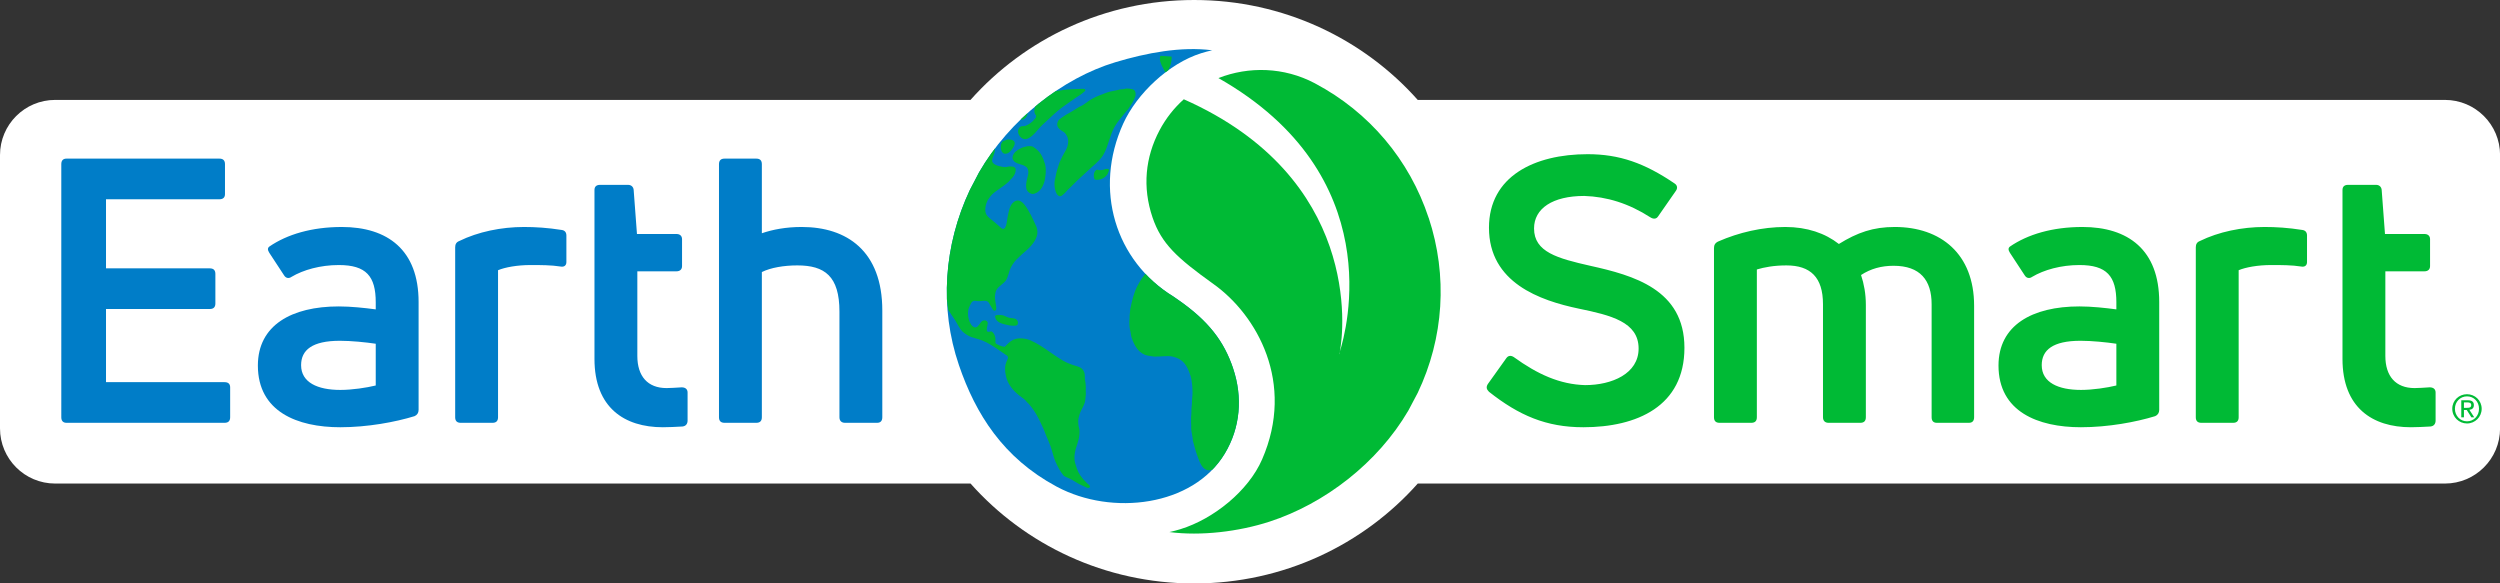 <?xml version="1.0" encoding="UTF-8"?> <svg xmlns="http://www.w3.org/2000/svg" xmlns:xlink="http://www.w3.org/1999/xlink" id="Layer_2" data-name="Layer 2" viewBox="0 0 676.61 157.91"><rect x="0" y="0" width="676.61" height="157.91" fill="#333333" stroke="none"/><defs><style> .cls-1 { fill: #fff; } .cls-2 { fill-rule: evenodd; } .cls-2, .cls-3 { fill: #00ba35; } .cls-4 { fill: #007dc8; } .cls-5 { clip-path: url(#clippath); } </style><clipPath id="clippath"><path class="cls-4" d="M333.74,99.71c-2.46-7.27-6.53-12.8-15.09-18.71l-1.07-.74c-15.72-9.64-21.69-28.97-13.58-46.82,3.68-8.1,12.31-16.28,21.1-19.04,.98-.31,1.97-.57,2.97-.79-8.42-1.1-17.86,.72-26.2,3.23-14.28,4.29-28.71,15.61-36.9,29.82l-1.26,2.42-1.24,2.37c-6.98,14.87-8.27,31.76-2.94,47.37,4.52,13.24,11.96,25.09,26.37,32.84l.19,.1c14.83,7.91,36.75,5.32,45.38-8.99,4.24-7.03,4.89-15.28,2.26-23.06Z"></path></clipPath></defs><g id="Earth_Smart_Logo_Transparent" data-name="Earth Smart Logo Transparent"><path class="cls-1" d="M661.68,27.04H383.7C368.96,10.48,347.32,0,323.18,0s-45.79,10.48-60.52,27.04H14.93c-8.24,0-14.93,6.68-14.93,14.93V115.94c0,8.24,6.68,14.93,14.93,14.93h247.74c14.73,16.56,36.37,27.04,60.52,27.04s45.79-10.48,60.52-27.04h277.99c8.24,0,14.93-6.68,14.93-14.93V41.97c0-8.24-6.68-14.93-14.93-14.93Z"></path><g><g><g><path class="cls-4" d="M333.74,99.71c-2.46-7.27-6.53-12.8-15.09-18.71l-1.07-.74c-15.72-9.64-21.69-28.97-13.58-46.82,3.68-8.1,12.31-16.28,21.1-19.04,.98-.31,1.97-.57,2.97-.79-8.42-1.1-17.86,.72-26.2,3.23-14.28,4.29-28.71,15.61-36.9,29.82l-1.26,2.42-1.24,2.37c-6.98,14.87-8.27,31.76-2.94,47.37,4.52,13.24,11.96,25.09,26.37,32.84l.19,.1c14.83,7.91,36.75,5.32,45.38-8.99,4.24-7.03,4.89-15.28,2.26-23.06Z"></path><g class="cls-5"><path class="cls-2" d="M317.11,15.3c.02,1.32-.34,2.62-.83,3.49-.14,.25-.36,.72-.66,.8-.32,.08-.53-.58-.65-.79-.39-.7-.74-1.38-.99-2.28-.11-.4-.08-1.15,.06-1.36,.05-.04,.11-.04,.21-.05,.95,.07,1.9,.14,2.86,.21Zm10.46,3.78c.44,.16,.87,.33,1.31,.49l.08,1.36c.11,.17,.05,.48,.11,.71,.15,.54,.2,1.12,.38,1.64,.29,.84,.55,1.72,.99,2.4,.19,.29,.43,.58,.62,.87,.29,.45,.11,.82-.11,1.1-1.13,.06-1.49-.85-1.88-1.66-.78-1.63-2.2-4.48-1.51-6.9Zm-38.92,5.16c1.22-.09,2.52-.13,3.69-.18,.42-.02,1.2-.12,1.36,.18,.03,.05,.04,.09,.05,.19-.05,.09-.11,.18-.16,.27-.92,.88-2.06,1.46-3.11,2.23-1.41,1.04-2.9,1.97-4.23,3.09-1.44,1.22-2.76,2.55-4.15,3.8-.95,.86-1.71,2.04-2.71,2.89-.34,.29-.78,.6-1.2,.79-1.26,.58-2.25-.4-2.57-1.36-.28-.84,.17-1.75,.74-1.93,.39-.13,.84-.01,1.16-.15,.99-.4,1.77-.95,2.39-1.69,.25-.3,.53-.52,.51-1.09-.8-.82-.47-2.09-.03-2.91,1.1-2.04,2.76-2.84,5.19-3.64,.72-.23,1.54-.18,2.29-.4,.23-.07,.61,.04,.78-.08Zm15.81-.24c.42-.04,.86-.06,1.21,0,.6,.11,1.1,.1,1.42,.52,.3,.4,.3,1.19,.13,1.69-.41,1.26-1.16,2.18-1.8,3.21l-1.16,1.39c-.9,1.08-1.85,2.21-2.57,3.44-1.3,2.23-1.72,5.28-3.01,7.52-.76,1.32-1.91,2.34-3.04,3.32-1.11,.96-2.16,2.02-3.27,3-1.15,1.02-2.18,2.19-3.33,3.23-.27,.25-.5,.59-.77,.84-.26,.23-1.09,1.23-1.62,.89-.98-.26-1.45-2.7-1.2-4.12,.25-1.44,.55-2.73,.98-3.95,.13-.37,.19-.74,.36-1.08,.26-.53,.48-1.1,.76-1.63,.31-.6,.69-1.19,1-1.8,.6-1.2,.86-2.81-.02-4.04-.15-.21-.29-.47-.5-.61-.79-.56-2.37-1.18-1.77-2.84,.21-.59,.7-.86,1.17-1.2,.81-.59,1.7-1.1,2.61-1.59,.65-.35,1.3-.86,1.96-1.21,.5-.27,1.03-.47,1.48-.81,.7-.51,1.43-1.07,2.22-1.5,1.21-.66,2.54-1.13,3.92-1.64,1.08-.4,2.29-.46,3.44-.81,.34-.1,1.18-.02,1.41-.2Zm33.25,.02c.28,.03,.49,.28,.7,.41,.61,.38,1.19,.78,1.78,1.18,.97,.65,1.87,1.35,2.82,2.02,.58,.41,1.09,.95,1.68,1.37,.11,.12,.23,.24,.34,.36,.34,.24,.67,.52,.97,.81,.13,.13,.25,.26,.38,.39,.7,.5,1.41,1.21,1.96,1.89,.34,.42,.83,.72,1.17,1.14,.86,1.07,1.82,2.03,2.67,3.13,1.16,1.48,2.36,2.97,3.43,4.56,2.7,3.99,4.89,8.5,6.76,13.47,.77,2.03,1.24,4.21,1.9,6.39,.23,1.07,.46,2.14,.69,3.21,.15,.9,.3,1.8,.44,2.7,.03,.31,.06,.63,.09,.94,.17,.65,.23,1.54,.27,2.25l.06,1.05c.14,.54,.21,1.6,.13,2.15-.06,.42,.1,.95,.04,1.32,.02,.49,.03,.98,.05,1.47-.16,1.07,.03,2.27-.13,3.3,0,.3-.01,.61-.02,.91-.15,.93-.14,1.96-.29,2.85-.06,.33,.02,.65-.09,.95-.12,.34-.38,.69-.51,1.05-.23,.68-.45,1.37-.66,2.04-.37,1.15-.61,2.31-1.12,3.32-.18,.36-.44,.69-.65,1.02-.25,.4-.66,1.01-1.25,1.06-.04-.03-.01-.01-.07-.03-1.86-2.84-2.65-7.02-4.16-10.3-.62-1.35-1.31-2.99-2.39-3.75-.34-.24-.74-.41-1.2-.49-.54-.1-1.06,.2-1.59,.1-.93-.18-1.75-.36-2.56-.68-.63-.25-1.32-.52-2-.71-.32-.09-.61-.06-.9-.17-.6-.22-1.24-.65-1.99-.64-.02,.06-.02,.07-.03,.15,.16,.16,.25,.39,.39,.58,.27,.37,.6,.72,.88,1.08,.09,.12,.18,.33,.31,.4,.41,.22,.96,.14,1.44,.25,1.07,.25,1.77,.61,2.23,1.6,.1,.22,.26,.63,.2,1.01-.13,.87-.45,1.47-.84,2.09l-.4,.48c-.72,1.16-1.96,2.48-3.19,3.14-1.02,.54-2.41,.65-3.37,.09-1.97-1.13-2.87-3.6-4.46-5.17h-.21c-.16,.16-.31,.28-.36,.53-.06,.28,.09,.58,.15,.75,.19,.53,.25,1.01,.45,1.52,.77,2.01,1.67,5.02,3.63,5.53,.27,.07,.69,.06,.96-.02,.39-.12,.7-.08,1.05-.21,.72-.26,1.68-.62,2.6-.46,.06,.09,.15,.21,.23,.29,.11,1.26-.55,2.76-.92,3.65-1.12,2.66-2.59,4.9-3.87,7.38-.95,1.83-1.56,3.83-2.1,6.06-.15,.64-.12,1.26-.24,1.94-.28,1.54-.39,3.11-.84,4.51-1.04,3.25-2.61,5.91-4.53,8.33-.36,.41-.71,.82-1.07,1.24-.33,.39-.62,.81-1,1.16-.18,.22-.35,.45-.53,.67-.73,.67-1.34,1.46-2.16,2.06-.84,.62-1.95,.83-2.83,.21-1.06-.74-1.59-2.51-2.11-3.92-.39-1.03-.64-2.21-.98-3.34-.17-.57-.12-1.12-.28-1.72-.14-.54-.35-2.1-.26-2.67l-.04-.75c0-.57,0-1.13,0-1.7,.15-.99,.02-2.03,.18-3.04,.1-.67,.02-1.39,.12-2.12,.23-1.55,0-4.56-.46-5.95-.95-2.91-2.02-4.56-4.89-5.19-.68-.15-1.55-.13-2.32-.09l-1.35,.08c-.42-.07-.94,.09-1.39,0-.86-.15-1.66-.18-2.37-.46-1.85-.73-2.89-2.53-3.61-4.62-.23-.66-.21-1.31-.41-2.05-.23-.88-.28-2.34-.15-3.2,0-.23,0-.45,0-.68,.07-.65,.14-1.29,.21-1.94,.45-2.19,.93-4.21,1.82-5.97,1.6-3.16,3.64-5.5,7.17-6.86,1.17-.45,3.36-.77,4.64-.36,1.06,.35,1.63,1.34,2.3,2.17,.47,.59,1.28,1.02,2.06,1.24,.49,.14,1.04,.08,1.57,.17,.53,.09,1.18-.15,1.67-.06l1.17-.07c.43,.04,.86,.07,1.29,.11,.67,.16,1.35,.32,2.02,.48,.35,.03,.69,.06,1.04,.09,.29,.05,.72-.12,.91-.21,.86-.4,1.47-1.04,1.73-1.99,.23-.82-.09-2.08-.7-2.26-.26-.18-.68,.04-.88,.13-.46,.22-1.43,.71-2.13,.58-.99-.18-2.14-1.12-1.79-2.58,.1-.41,.33-.8,.54-1.13,.53-.86,1.54-1.19,2.65-1.52,1-.3,2.26,.24,3.08-.19,1.05-.54,1.03-2.27,.34-3.31-1.06-1.59-5.1-3.08-6.33-.64-.27,.53-.28,1.55-.08,2.31,.12,.43,.19,1.15,.02,1.51-.2,.41-.61,.45-1.03,.67-.29,.15-.55,.52-.7,.8-.39,.72-.57,1.54-1.01,2.22-.14,.22-.41,.53-.86,.43-.66-.15-.97-.91-1.26-1.51-.68-1.41-1.45-2.85-2.13-4.26-.25-.51-1-1.84-1.81-1.18-.45,.36,.44,1.79,.66,2.08,.61,.82,1.3,1.45,1.75,2.5,.18,.43,.34,1.17,.17,1.69-.16,.51-.42,.64-.72,.99-1.29,.12-1.46-1.26-1.98-2.19-.7-1.24-2.09-3.1-3.47-3.46-.25-.06-.71-.03-.96,.06-.77,.28-1.77,.79-1.93,1.63-.08,.41,.17,.65,.26,.85,.17,.37,.3,1.16,.13,1.58-.4,.97-1.55,1.48-2.29,2.14-.5,.45-.65,1.71-1.77,1.43-1.48-.37-3.37-2.18-2.9-4.55,.06-.32,.16-.72,.3-1,.24-.47,.63-.99,1.14-1.2,.79-.33,1.74-.21,2.15-.89,.26-.42,.47-1.28,.24-2.02-.18-.57-.59-1.25-.25-1.91,.21-.41,.83-.93,1.17-1.24,.39-.35,.68-.85,1.07-1.2,.67-.61,1.4-1.36,1.83-2.19,.21-.4,.34-.88,.42-1.39,.05-.29-.04-.79-.1-1.01-.09-.33,.02-.67,.05-.91,.17-.14,.2-.24,.52-.26,1.22,.93,3.43,3.2,5.47,1.67,.32-.24,.61-.47,.81-.8,.27-.45,.35-.98,.44-1.61,.09-.61-.09-1.18,.08-1.71,.32-.96,1.5-1.19,1.46-2.47l-.04-.04c-1.36,.05-2.14-1.62-2.48-2.87-.15-.55,.02-1.11,.05-1.52l-.04-.04c-.89-.06-1.07,.25-1.4,.92-.25,.5-.3,1.04-.4,1.73-.06,.44,.06,1.07,.15,1.43,.03,.36,.07,.73,.1,1.09,.3,1.13,0,2.69-.53,3.17-.15,.14-.36,.32-.54,.41-1.84,.94-1.55-2.41-2.7-2.45-.14,.14-.55,.51-.71,.57-.54,.2-.98-.35-1.17-.61-.49-.67-1.09-2.23-.89-3.58,0-.2,0-.4,0-.6,.54-3.19,1.37-5.92,2.34-8.68,.52-1.5,1.36-3.22,2.68-3.94,2.42-1.32,5.27,.63,6.81,1.59,.68,.42,1.49,.69,1.76,1.59,.43,1.43-1.6,1.56-2.04,2.28-.38,.64,.06,1.48,.63,1.66,.22,.07,.67,.03,.89-.05,.63-.23,1.26-.57,1.72-.97,.44-.38,.28-1.52,.08-2.24-.02-.08-.08-.27-.06-.41,.09-.6,.19-1.04,.45-1.46,.46-.74,1.36-.86,2.31-1.16,.41-.13,.76-.08,1.13-.22,.99-.38,2.09-1.38,2.42-2.38,.43-1.31-.6-2.61-1.02-3.49-.18-.37-.49-1.01-.31-1.57,.14-.42,.67-.68,1.25-.57,.92,.18,1.92,.51,2.32-.52Zm-61.96,5.3c.84-.07,1.71-.05,2.09,.44,.72,.94-.07,2.14-.78,2.5-.83,.43-1.57-.23-1.8-.91-.2-.61,.02-1.79,.38-1.95,.03-.03,.08-.05,.1-.08Zm-3.13,8.43c1.02-.08,2.35,.21,1.94,1.47-.23,.71-1.02,1.77-1.62,2.14-.25,.16-.77,.33-1.16,.22-1.12-.32-1.19-2.62-.41-3.3,.32-.28,.9-.26,1.25-.53Zm-5.65,1.29c.27,.02,.54,.16,.8,.22,.41,.1,.92,.07,1.29,.15,.6,.87-.11,2.56-.38,3.24-.13,.32-.29,.94-.03,1.32,.55,.8,1.93,1.06,3.03,1.25,.3,.05,.83-.03,1.06-.1,.44-.13,1.36-.06,1.64,.05,.22,.09,.33,.3,.49,.46,.16,1.3-.7,2.37-1.39,2.99-.19,.17-.34,.43-.53,.6-.45,.4-.95,.79-1.43,1.14-1.37,1.03-2.92,1.83-3.83,3.29-.11,.18-.29,.36-.39,.55-.44,.85-1.03,2.8-.3,3.95,.46,.73,1.24,1.21,1.88,1.74,.53,.44,1.04,.9,1.57,1.34,.36,.3,.58,.75,1.22,.72,.11-.13,.28-.21,.37-.36,.43-.72,.44-1.7,.63-2.65,.38-1.89,.62-3.99,2.33-4.6,1.01-.36,1.89,.57,2.31,1.11,1.29,1.67,2.26,3.87,3.19,5.93,.33,.72,.35,1.8,.11,2.53-.65,1.98-2.21,3.37-3.68,4.61-.58,.49-1.12,1.06-1.69,1.58-.69,.62-1.63,2.04-1.96,2.99-.3,.88-.48,1.83-.91,2.59-.65,1.12-1.99,1.63-2.65,2.73-.24,.4-.33,.87-.41,1.42-.14,.97,.15,1.8,.28,3.01,.05,.46,.12,.78-.09,1.1-.05,.08-.24,.23-.59,.1-.22-.14-1.12-1.9-1.35-2.2-.68-.85-2.12-.12-3.29-.39-1.37-.31-1.53,.85-1.96,1.69-.81,1.61-.05,5.1,1.49,5.45,.57,.13,.93-.36,1.1-.63,.08-.08,.16-.16,.23-.24,.41-.65,.71-1.17,1.69-.97,.83,.38,.43,1.08,.26,2.06-.05,.28-.03,.82,.16,.94,.38,.23,.98-.23,1.28,.04,1.42,1.26,.62,2.9,1.01,3.19s1.49,.84,2.4,.88c.71-.68,1.3-1.4,2.24-1.87,1.5-.75,3.68-.35,4.88,.2,3.26,1.48,5.73,3.74,8.75,5.48,.74,.43,1.58,.76,2.41,1.06,1.43,.52,2.66,.5,3.25,2.07,.25,.66,.05,1.59,.24,2.33,.13,.51,.21,1.82,.14,2.34,.01,.4,.02,.81,.04,1.21-.13,.82-.09,1.65-.32,2.36-.26,.81-.69,1.5-1.04,2.22-.27,.54-.48,1.39-.63,2-.18,.75-.02,2.06,.21,2.87,.2,.71-.03,2.22-.16,2.73-.23,.94-.52,1.75-.81,2.66-.13,.42-.15,.8-.25,1.26-.13,.59-.13,1.78,.09,2.53,.65,2.24,.96,2.87,2.18,4.39,.23,.21,.84,.86,1.06,1.08,.09,.11,.41,.39,.52,.47,.24,.17,.31,.46,.23,.59-.2,.28-.49,.26-.72,.18-.39-.15-.97-.47-1.37-.63-1.16-.46-2.18-1.28-3.28-1.81-.39-.19-1.53-.6-1.76-.88-.86-1.05-1.52-2.3-2.13-3.65-.62-1.36-.89-2.99-1.43-4.41-.35-.92-.75-1.91-1.16-2.8-.25-.55-.38-1.08-.63-1.63-.8-1.75-1.59-3.52-2.61-5.02-.43-.64-.91-1.25-1.39-1.84-.16-.15-.33-.31-.49-.46-.26-.32-.58-.7-.91-.93-1.74-1.24-3.39-2.61-4.37-4.76-.47-1.04-.91-3.11-.58-4.46,.11-.44,.27-.89,.46-1.28,.11-.22,.33-.58,.16-.95-.13-.28-.43-.4-.67-.56-.53-.36-1.05-.75-1.59-1.11-1.47-.98-2.96-2.03-4.67-2.7-1.24-.49-2.68-.68-3.81-1.32-.73-.41-1.47-.94-1.98-1.62-.58-.78-.99-1.69-1.53-2.52-.6-.92-1.27-1.86-1.84-2.8-.12-.21-.04-.51-.12-.79-.14-.52-.1-1.2-.24-1.72-.02-.3-.04-.6-.05-.9-.21-.81-.17-2.27-.22-3.2-.06-1.03-.18-2.26-.04-3.17,.09-.59-.04-1.23,.04-1.78,.1-.67,0-1.35,.1-1.97,.03-.52,.06-1.04,.09-1.56,.22-1.3,.22-2.64,.48-3.92,.24-1.16,.36-2.37,.65-3.52,.61-2.44,1.18-4.84,1.97-7.11,1.28-3.69,2.84-7.22,4.69-10.41,.61-1.06,1.28-2.09,1.91-3.14,.34-.55,.8-1.04,1.11-1.62Zm11.06,.54c.51-.03,1.01-.07,1.39,.07,.38,.14,.65,.44,.96,.66,1.25,.88,1.93,2.36,2.45,4.12,.25,.86,.25,2.31,.11,3.09-.08,.46-.07,.83-.18,1.26-.41,1.65-1.21,3.14-2.84,3.65-.67,.21-1.16-.13-1.48-.36-1.42-1.05-.41-3.6-.15-4.98,.08-.45-.02-1.16-.19-1.46-.72-1.3-2.88-.98-3.75-2.12-.5-.65-.36-1.26,0-1.85,.51-.85,1.52-1.37,2.49-1.78,.4-.1,.79-.2,1.19-.3Zm21.13,6.14c.32-.02,.63-.02,.85,.02,.07,.13,.11,.19,.13,.41-.17,.3-.2,.65-.37,.93-.56,.94-1.96,1.85-3.47,1.53-.55-.82-.28-2.64,.73-2.69,.35,.31,1.81,.06,2.12-.2Zm9.91,2.18c1.32-.06,1.31,1.99,1.78,2.99,.48,1.03,1.48,1.5,1.96,2.53,.21,.44,.3,1.32,.07,1.74-.24,.43-.8,.64-1.23,.91-.37,.24-.71,.53-1.28,.57-.1-.08-.25-.11-.33-.21-.07-.08-.08-.18-.16-.26-.08-.65,.07-1.05,.19-1.56,.08-.32,.03-.59,.09-.95,.03-.17,.05-.57-.01-.79-.33-1.21-1.09-1.75-1.55-2.74-.21-.45-.28-1.27-.06-1.7,.13-.25,.34-.34,.54-.52Zm-.7,3.82c.24-.02,.41,0,.57,.04,.15,.21,.34,.41,.43,.69,.42,1.23-.49,1.96-1.07,2.41-.22,.18-.64,.63-1.15,.48-.37-.11-.61-.7-.5-1.26,.11-.55,.53-1.63,.88-1.94,.23-.21,.58-.24,.83-.43Zm-36.61,33.72c.38,.18,.79,.4,1.24,.53,.59,.17,1.31,.09,1.83,.34,.34,.16,.79,.63,.64,1.21-.04,.17-.07,.4-.21,.47-.36,.3-1.78,.14-2.2,.05-1.51-.33-3.57-.61-3.75-2.4-.06-.6,2-.41,2.45-.21Z"></path></g></g><path class="cls-3" d="M386.66,58.98c-5.18-15.72-16.09-28.64-30.72-36.39l-.04-.02-.08-.05c-8.32-4.39-17.86-4.61-26.06-1.39,46.21,26.25,34.66,68.41,32.85,74.02-.13,.62-.22,.86-.21,.63,0,0,.08-.22,.21-.63,1.21-5.92,5.58-47.11-42.22-68.28-2.61,2.33-4.85,5.15-6.57,8.4-3.85,7.28-4.68,15.36-1.89,23.6,2.43,7.09,6.54,10.88,16.57,18.06,11.68,8.36,22.11,26.69,13.08,47.41-3.73,8.56-13.16,16.12-22.08,18.87-1,.31-2.01,.58-3.01,.79,8.53,1.11,18.73-.1,27.13-2.83,14.89-4.85,29.24-15.85,37.54-30.05l1.28-2.42,1.26-2.38c7.08-14.87,8.15-31.68,2.97-47.36Z"></path></g><path class="cls-4" d="M60.79,103.43c1,0,1.5,.5,1.5,1.4v8.1c0,1-.5,1.5-1.5,1.5H17.99c-.9,0-1.4-.5-1.4-1.5V44.43c0-1,.5-1.5,1.4-1.5H59.39c1,0,1.5,.5,1.5,1.5v8.1c0,.9-.5,1.4-1.5,1.4H28.69v18.7h28.1c1,0,1.5,.5,1.5,1.5v8c0,1-.5,1.5-1.5,1.5H28.69v19.8H60.79Zm31.7-42c12.4,0,20.8,6.2,20.8,20.3v29.2c0,.8-.4,1.4-1.1,1.7-5.2,1.6-12.7,3-20.1,3-11.6,0-22.3-4.2-22.3-16.7,0-10.9,9.1-16,21.9-16,3.3,0,7,.4,10,.8v-1.9c0-7.1-2.6-10.1-10-10.1-5,0-9.6,1.3-12.8,3.2-.7,.5-1.5,.4-2-.4l-4-6.1c-.5-.8-.5-1.3,0-1.7,4.8-3.3,11.5-5.3,19.6-5.3Zm-.4,44.1c3.3,0,7.1-.6,9.6-1.2v-11.3c-2.7-.4-6.6-.8-9.7-.8-7.5,0-10.5,2.5-10.5,6.6,0,4.7,4.5,6.7,10.6,6.7Zm31.1,7.4v-46c0-.8,.3-1.4,1.1-1.7,5.1-2.5,11.4-3.8,17.5-3.8,3.1,0,6.4,.2,10.2,.8,.9,.1,1.3,.7,1.3,1.5v7.2c0,.9-.6,1.4-1.6,1.2-2.5-.4-5.4-.4-8.1-.4-3.6,0-6.9,.6-8.8,1.4v39.8c0,1-.5,1.5-1.5,1.5h-8.6c-1,0-1.5-.5-1.5-1.5Zm57.2-7.9c.9,0,2.5-.1,4.1-.2,1,0,1.6,.5,1.6,1.4v7.6c0,.8-.4,1.5-1.4,1.6-1.7,.1-3.8,.2-5.3,.2-10.4,0-18.5-5.3-18.5-18.5V51.43c0-.9,.5-1.4,1.5-1.4h7.6c.8,0,1.4,.5,1.5,1.3l.9,12h10.7c.9,0,1.5,.5,1.5,1.4v7.3c0,.9-.6,1.4-1.5,1.4h-10.6v22.9c0,5.5,2.8,8.7,7.9,8.7Zm36.6-43.6c12.2,0,21.8,6.5,21.8,22.6v28.9c0,1-.5,1.5-1.4,1.5h-8.7c-.9,0-1.5-.5-1.5-1.5v-28.6c0-9.6-4-12.5-11.4-12.5-3.6,0-7.2,.6-9.6,1.8v39.3c0,1-.5,1.5-1.5,1.5h-8.6c-1,0-1.5-.5-1.5-1.5V44.43c0-1,.5-1.5,1.5-1.5h8.6c1,0,1.5,.5,1.5,1.5v18.7c2.9-1,6.5-1.7,10.8-1.7Z"></path><path class="cls-3" d="M428.48,115.63c-10,0-17.4-3.2-25.5-9.6-.7-.7-.8-1.3-.3-2.1l5-7c.5-.7,1.2-.8,2-.3,6.5,4.7,12.5,7.4,19.3,7.6,7.3,0,14.5-3.1,14.5-9.9,0-7.2-7.5-9-16.2-10.8-10.5-2.2-24.3-7-24.3-21.9,0-13.9,12.3-19.9,26.7-19.9,8.6,0,15.4,2.4,23.5,7.9,.8,.5,.9,1.3,.4,2l-4.8,6.9c-.5,.8-1.3,.8-2.1,.3-5.9-3.8-11.8-5.6-17.9-5.8-8.6,0-13.6,3.4-13.6,8.8,0,6.4,6.4,8.1,15.2,10.1,11.7,2.6,25.5,6.4,25.5,22.2s-12.8,21.5-27.4,21.5Zm84.3-54.2c12.5,0,21.5,7.3,21.5,21.3v30.2c0,1-.5,1.5-1.4,1.5h-8.7c-.9,0-1.4-.5-1.4-1.5v-30.6c0-6.5-3.1-10.4-10.3-10.4-3.3,0-6.2,.8-8.8,2.5,.8,2.4,1.3,5.1,1.3,8.1v30.4c0,1-.5,1.5-1.5,1.5h-8.6c-.9,0-1.5-.5-1.5-1.5v-30.6c0-7.3-3.4-10.5-9.9-10.5-3.4,0-6,.5-8,1.1v40c0,1-.5,1.5-1.5,1.5h-8.6c-1,0-1.5-.5-1.5-1.5v-45.8c0-.8,.3-1.4,1.2-1.8,5.5-2.4,11.8-3.9,18.1-3.9,5.9,0,10.8,1.7,14.5,4.6,5-3.1,9.3-4.6,15.1-4.6Zm50.8,0c12.4,0,20.8,6.2,20.8,20.3v29.2c0,.8-.4,1.4-1.1,1.7-5.2,1.6-12.7,3-20.1,3-11.6,0-22.3-4.2-22.3-16.7,0-10.9,9.1-16,21.9-16,3.3,0,7,.4,10,.8v-1.9c0-7.1-2.6-10.1-10-10.1-5,0-9.6,1.3-12.8,3.2-.7,.5-1.5,.4-2-.4l-4-6.1c-.5-.8-.5-1.3,0-1.7,4.8-3.3,11.5-5.3,19.6-5.3Zm-.4,44.1c3.3,0,7.1-.6,9.6-1.2v-11.3c-2.7-.4-6.6-.8-9.7-.8-7.5,0-10.5,2.5-10.5,6.6,0,4.7,4.5,6.7,10.6,6.7Zm31.1,7.4v-46c0-.8,.3-1.4,1.1-1.7,5.1-2.5,11.4-3.8,17.5-3.8,3.1,0,6.4,.2,10.2,.8,.9,.1,1.3,.7,1.3,1.5v7.2c0,.9-.6,1.4-1.6,1.2-2.5-.4-5.4-.4-8.1-.4-3.6,0-6.9,.6-8.8,1.4v39.8c0,1-.5,1.5-1.5,1.5h-8.6c-1,0-1.5-.5-1.5-1.5Zm59.2-7.9c.9,0,2.5-.1,4.1-.2,1,0,1.6,.5,1.6,1.4v7.6c0,.8-.4,1.5-1.4,1.6-1.7,.1-3.8,.2-5.3,.2-10.4,0-18.5-5.3-18.5-18.5V51.43c0-.9,.5-1.4,1.5-1.4h7.6c.8,0,1.4,.5,1.5,1.3l.9,12h10.7c.9,0,1.5,.5,1.5,1.4v7.3c0,.9-.6,1.4-1.5,1.4h-10.6v22.9c0,5.5,2.8,8.7,7.9,8.7Zm14.2,1.66c2.16,0,3.97,1.71,3.97,3.94s-1.81,3.98-3.97,3.98-3.99-1.71-3.99-3.98,1.82-3.94,3.99-3.94Zm0,7.34c1.83,0,3.25-1.46,3.25-3.4s-1.42-3.36-3.25-3.36-3.27,1.46-3.27,3.36,1.42,3.4,3.27,3.4Zm-1.55-5.7h1.79c1.1,0,1.62,.43,1.62,1.32,0,.84-.53,1.19-1.22,1.26l1.32,2.04h-.77l-1.26-1.99h-.76v1.99h-.72v-4.63Zm.72,2.05h.75c.64,0,1.22-.03,1.22-.76,0-.61-.53-.71-1.02-.71h-.95v1.47Z"></path></g></g></svg> 